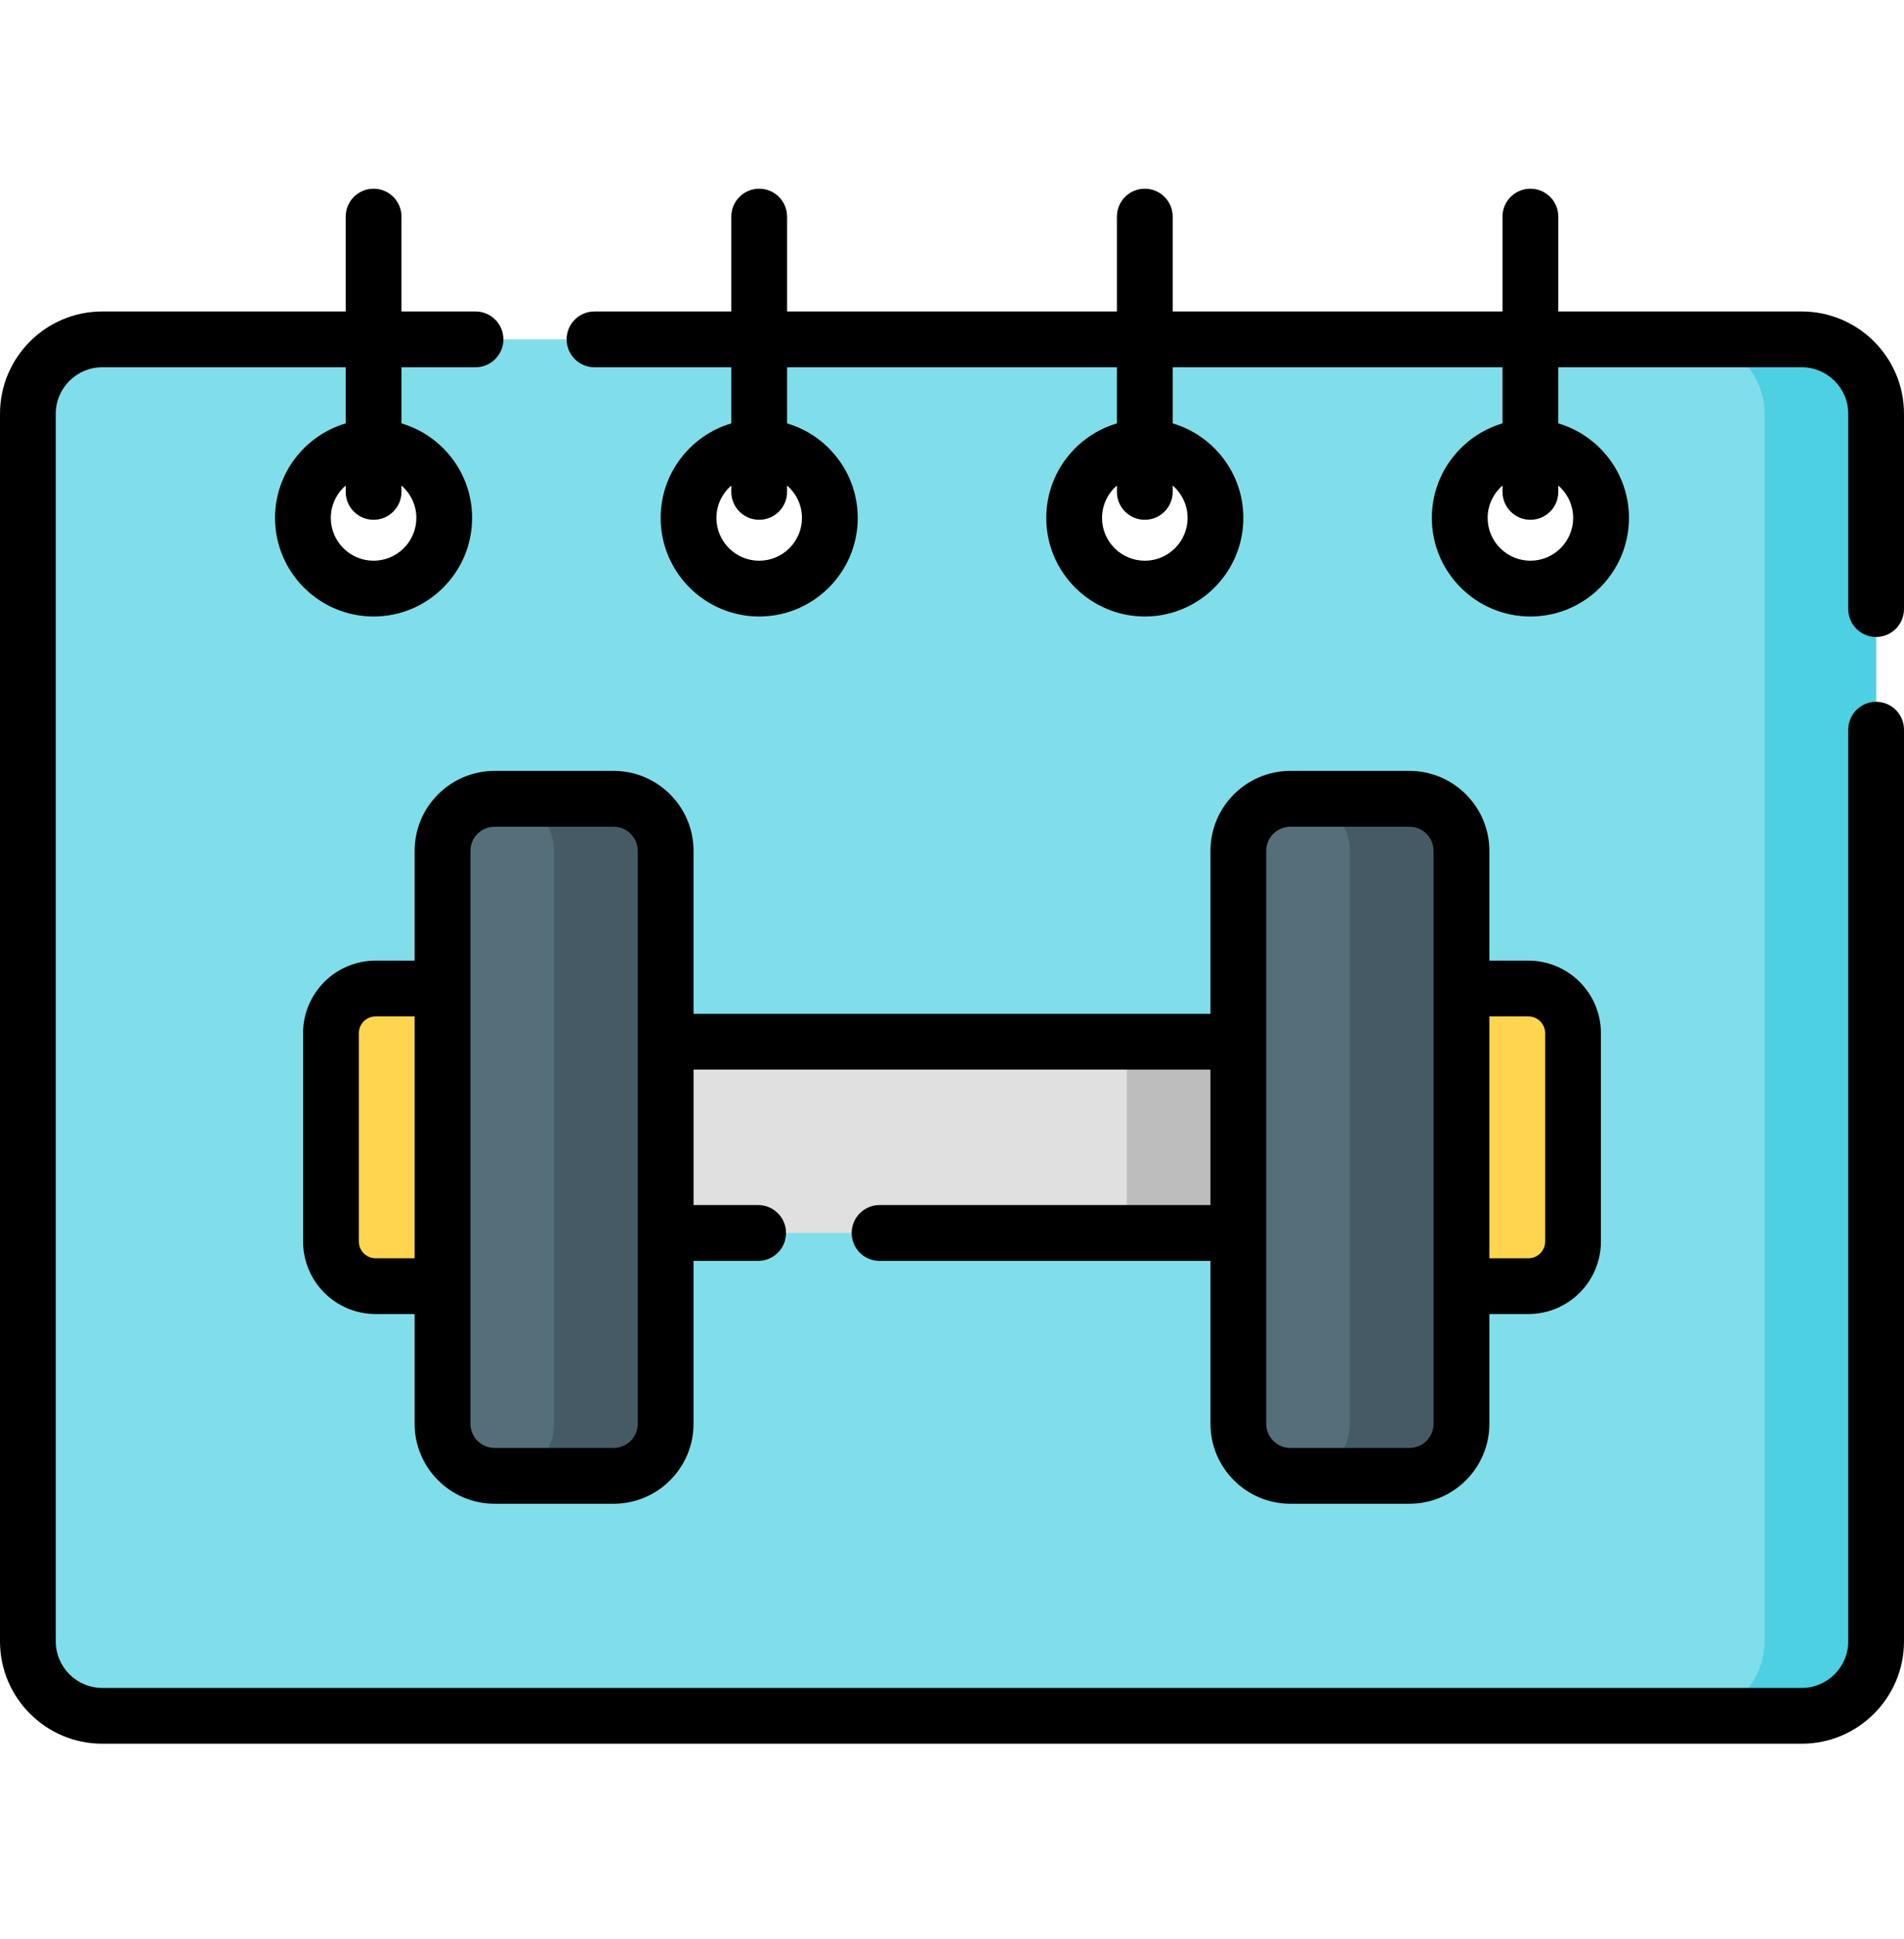 <svg width="55" height="56" viewBox="0 0 55 56" fill="none" xmlns="http://www.w3.org/2000/svg">
<path d="M52.046 9.799H2.954C1.768 9.799 0.806 10.761 0.806 11.948V47.397C0.806 48.584 1.768 49.545 2.954 49.545H52.046C53.233 49.545 54.194 48.584 54.194 47.397V11.948C54.194 10.761 53.233 9.799 52.046 9.799ZM10.792 16.997C9.665 16.997 8.751 16.082 8.751 14.956C8.751 13.829 9.665 12.915 10.792 12.915C11.918 12.915 12.833 13.829 12.833 14.956C12.833 16.082 11.918 16.997 10.792 16.997ZM21.93 16.997C20.803 16.997 19.889 16.082 19.889 14.956C19.889 13.829 20.803 12.915 21.93 12.915C23.057 12.915 23.971 13.829 23.971 14.956C23.971 16.082 23.057 16.997 21.93 16.997ZM33.07 16.997C31.943 16.997 31.029 16.082 31.029 14.956C31.029 13.829 31.943 12.915 33.07 12.915C34.197 12.915 35.111 13.829 35.111 14.956C35.111 16.082 34.197 16.997 33.07 16.997ZM44.208 16.997C43.081 16.997 42.167 16.082 42.167 14.956C42.167 13.829 43.081 12.915 44.208 12.915C45.335 12.915 46.249 13.829 46.249 14.956C46.249 16.082 45.335 16.997 44.208 16.997Z" fill="#80DEEA"/>
<path d="M52.046 9.799H48.823C50.01 9.799 50.972 10.761 50.972 11.948V47.397C50.972 48.584 50.01 49.545 48.823 49.545H52.046C53.233 49.545 54.194 48.584 54.194 47.397V11.948C54.194 10.761 53.233 9.799 52.046 9.799Z" fill="#4DD0E1"/>
<path d="M17.725 42.617H14.287C13.457 42.617 12.783 41.943 12.783 41.113V24.57C12.783 23.739 13.457 23.066 14.287 23.066H17.725C18.555 23.066 19.229 23.739 19.229 24.57V41.113C19.229 41.943 18.555 42.617 17.725 42.617Z" fill="#546E7A"/>
<path d="M17.725 23.066H14.502C15.332 23.066 16.006 23.739 16.006 24.57V41.113C16.006 41.943 15.332 42.617 14.502 42.617H17.725C18.555 42.617 19.229 41.943 19.229 41.113V24.57C19.229 23.739 18.555 23.066 17.725 23.066Z" fill="#455A64"/>
<path d="M12.783 37.138H10.85C10.138 37.138 9.561 36.561 9.561 35.849V29.834C9.561 29.122 10.138 28.544 10.85 28.544H12.783V37.138Z" fill="#FFD54F"/>
<path d="M19.229 30.08H35.772V35.603H19.229V30.08Z" fill="#E0E0E0"/>
<path d="M32.549 30.08H35.772V35.603H32.549V30.08Z" fill="#BDBDBD"/>
<path d="M40.713 42.617H37.275C36.445 42.617 35.772 41.943 35.772 41.113V24.57C35.772 23.739 36.445 23.066 37.275 23.066H40.713C41.544 23.066 42.217 23.739 42.217 24.57V41.113C42.217 41.943 41.544 42.617 40.713 42.617Z" fill="#546E7A"/>
<path d="M40.713 23.066H37.49C38.321 23.066 38.994 23.739 38.994 24.57V41.113C38.994 41.943 38.321 42.617 37.49 42.617H40.713C41.544 42.617 42.217 41.943 42.217 41.113V24.57C42.217 23.739 41.544 23.066 40.713 23.066Z" fill="#455A64"/>
<path d="M44.15 37.138H42.217V28.544H44.15C44.862 28.544 45.44 29.122 45.44 29.834V35.849C45.44 36.561 44.862 37.138 44.15 37.138Z" fill="#FFD54F"/>
<path d="M52.046 8.994H45.014V6.254C45.014 5.809 44.653 5.449 44.208 5.449C43.763 5.449 43.402 5.809 43.402 6.254V8.994H33.875V6.254C33.875 5.809 33.514 5.449 33.069 5.449C32.624 5.449 32.264 5.809 32.264 6.254V8.994H22.736V6.254C22.736 5.809 22.375 5.449 21.93 5.449C21.486 5.449 21.125 5.809 21.125 6.254V8.994H17.173C16.728 8.994 16.368 9.354 16.368 9.799C16.368 10.244 16.728 10.605 17.173 10.605H21.125V12.226C19.946 12.574 19.084 13.666 19.084 14.956C19.084 16.525 20.361 17.802 21.93 17.802C23.5 17.802 24.777 16.525 24.777 14.956C24.777 13.666 23.915 12.574 22.736 12.226V10.605H32.264V12.226C31.085 12.574 30.223 13.666 30.223 14.956C30.223 16.525 31.5 17.802 33.069 17.802C34.639 17.802 35.916 16.525 35.916 14.956C35.916 13.666 35.053 12.574 33.875 12.226V10.605H43.402V12.226C42.224 12.574 41.361 13.666 41.361 14.956C41.361 16.525 42.638 17.802 44.208 17.802C45.778 17.802 47.055 16.525 47.055 14.956C47.055 13.666 46.192 12.574 45.014 12.226V10.605H52.046C52.786 10.605 53.389 11.207 53.389 11.948V17.587C53.389 18.032 53.749 18.393 54.194 18.393C54.639 18.393 55 18.032 55 17.587V11.948C55 10.319 53.675 8.994 52.046 8.994ZM23.166 14.956C23.166 15.637 22.612 16.191 21.93 16.191C21.249 16.191 20.695 15.637 20.695 14.956C20.695 14.582 20.862 14.248 21.125 14.021V14.204C21.125 14.649 21.485 15.009 21.93 15.009C22.375 15.009 22.736 14.649 22.736 14.204V14.021C22.999 14.248 23.166 14.582 23.166 14.956ZM34.305 14.956C34.305 15.637 33.75 16.191 33.069 16.191C32.388 16.191 31.834 15.637 31.834 14.956C31.834 14.582 32.001 14.248 32.264 14.021V14.204C32.264 14.649 32.624 15.009 33.069 15.009C33.514 15.009 33.875 14.649 33.875 14.204V14.021C34.138 14.248 34.305 14.582 34.305 14.956ZM45.443 14.956C45.443 15.637 44.889 16.191 44.208 16.191C43.527 16.191 42.973 15.637 42.973 14.956C42.973 14.582 43.14 14.248 43.402 14.021V14.204C43.402 14.649 43.763 15.009 44.208 15.009C44.653 15.009 45.014 14.649 45.014 14.204V14.021C45.276 14.248 45.443 14.582 45.443 14.956Z" fill="black"/>
<path d="M54.194 20.265C53.749 20.265 53.389 20.626 53.389 21.071V47.397C53.389 48.137 52.786 48.74 52.046 48.74H2.954C2.214 48.74 1.611 48.137 1.611 47.397V11.948C1.611 11.207 2.214 10.605 2.954 10.605H9.986V12.226C8.808 12.574 7.945 13.666 7.945 14.956C7.945 16.525 9.222 17.802 10.792 17.802C12.361 17.802 13.638 16.525 13.638 14.956C13.638 13.666 12.776 12.574 11.597 12.226V10.605H13.736C14.181 10.605 14.541 10.244 14.541 9.799C14.541 9.354 14.181 8.994 13.736 8.994H11.597V6.254C11.597 5.809 11.237 5.449 10.792 5.449C10.347 5.449 9.986 5.809 9.986 6.254V8.994H2.954C1.325 8.994 0 10.319 0 11.948V47.397C0 49.026 1.325 50.351 2.954 50.351H52.046C53.675 50.351 55 49.026 55 47.397V21.071C55 20.626 54.639 20.265 54.194 20.265ZM12.027 14.956C12.027 15.637 11.473 16.191 10.792 16.191C10.111 16.191 9.556 15.637 9.556 14.956C9.556 14.582 9.724 14.248 9.986 14.021V14.204C9.986 14.649 10.347 15.009 10.792 15.009C11.237 15.009 11.597 14.649 11.597 14.204V14.021C11.86 14.248 12.027 14.582 12.027 14.956Z" fill="black"/>
<path d="M17.725 22.26H14.287C13.014 22.26 11.977 23.296 11.977 24.57V27.739H10.85C9.695 27.739 8.755 28.678 8.755 29.834V35.849C8.755 37.004 9.695 37.944 10.85 37.944H11.977V41.113C11.977 42.386 13.014 43.422 14.287 43.422H17.725C18.998 43.422 20.034 42.386 20.034 41.113V36.409H21.9C22.345 36.409 22.706 36.048 22.706 35.603C22.706 35.158 22.345 34.797 21.9 34.797H20.034V30.885H34.966V34.797H25.407C24.962 34.797 24.602 35.158 24.602 35.603C24.602 36.048 24.962 36.409 25.407 36.409H34.966V41.113C34.966 42.386 36.002 43.422 37.275 43.422H40.713C41.986 43.422 43.023 42.386 43.023 41.113V37.944H44.15C45.305 37.944 46.245 37.004 46.245 35.849V29.834C46.245 28.678 45.305 27.739 44.15 27.739H43.023V24.57C43.023 23.296 41.986 22.26 40.713 22.26H37.275C36.002 22.26 34.966 23.296 34.966 24.57V29.274H20.034V24.57C20.034 23.296 18.998 22.26 17.725 22.26ZM44.15 29.35C44.417 29.35 44.634 29.567 44.634 29.834V35.849C44.634 36.116 44.417 36.333 44.15 36.333H43.023V29.35H44.15ZM36.577 24.57C36.577 24.185 36.89 23.872 37.275 23.872H40.713C41.098 23.872 41.411 24.185 41.411 24.57V41.113C41.411 41.498 41.098 41.811 40.713 41.811H37.275C36.89 41.811 36.577 41.498 36.577 41.113V24.57ZM10.85 36.333C10.583 36.333 10.366 36.116 10.366 35.849V29.834C10.366 29.567 10.583 29.35 10.85 29.35H11.977V36.333H10.85ZM18.423 41.113C18.423 41.498 18.11 41.811 17.725 41.811H14.287C13.902 41.811 13.589 41.498 13.589 41.113V24.57C13.589 24.185 13.902 23.872 14.287 23.872H17.725C18.11 23.872 18.423 24.185 18.423 24.57V41.113Z" fill="black"/>
</svg>
